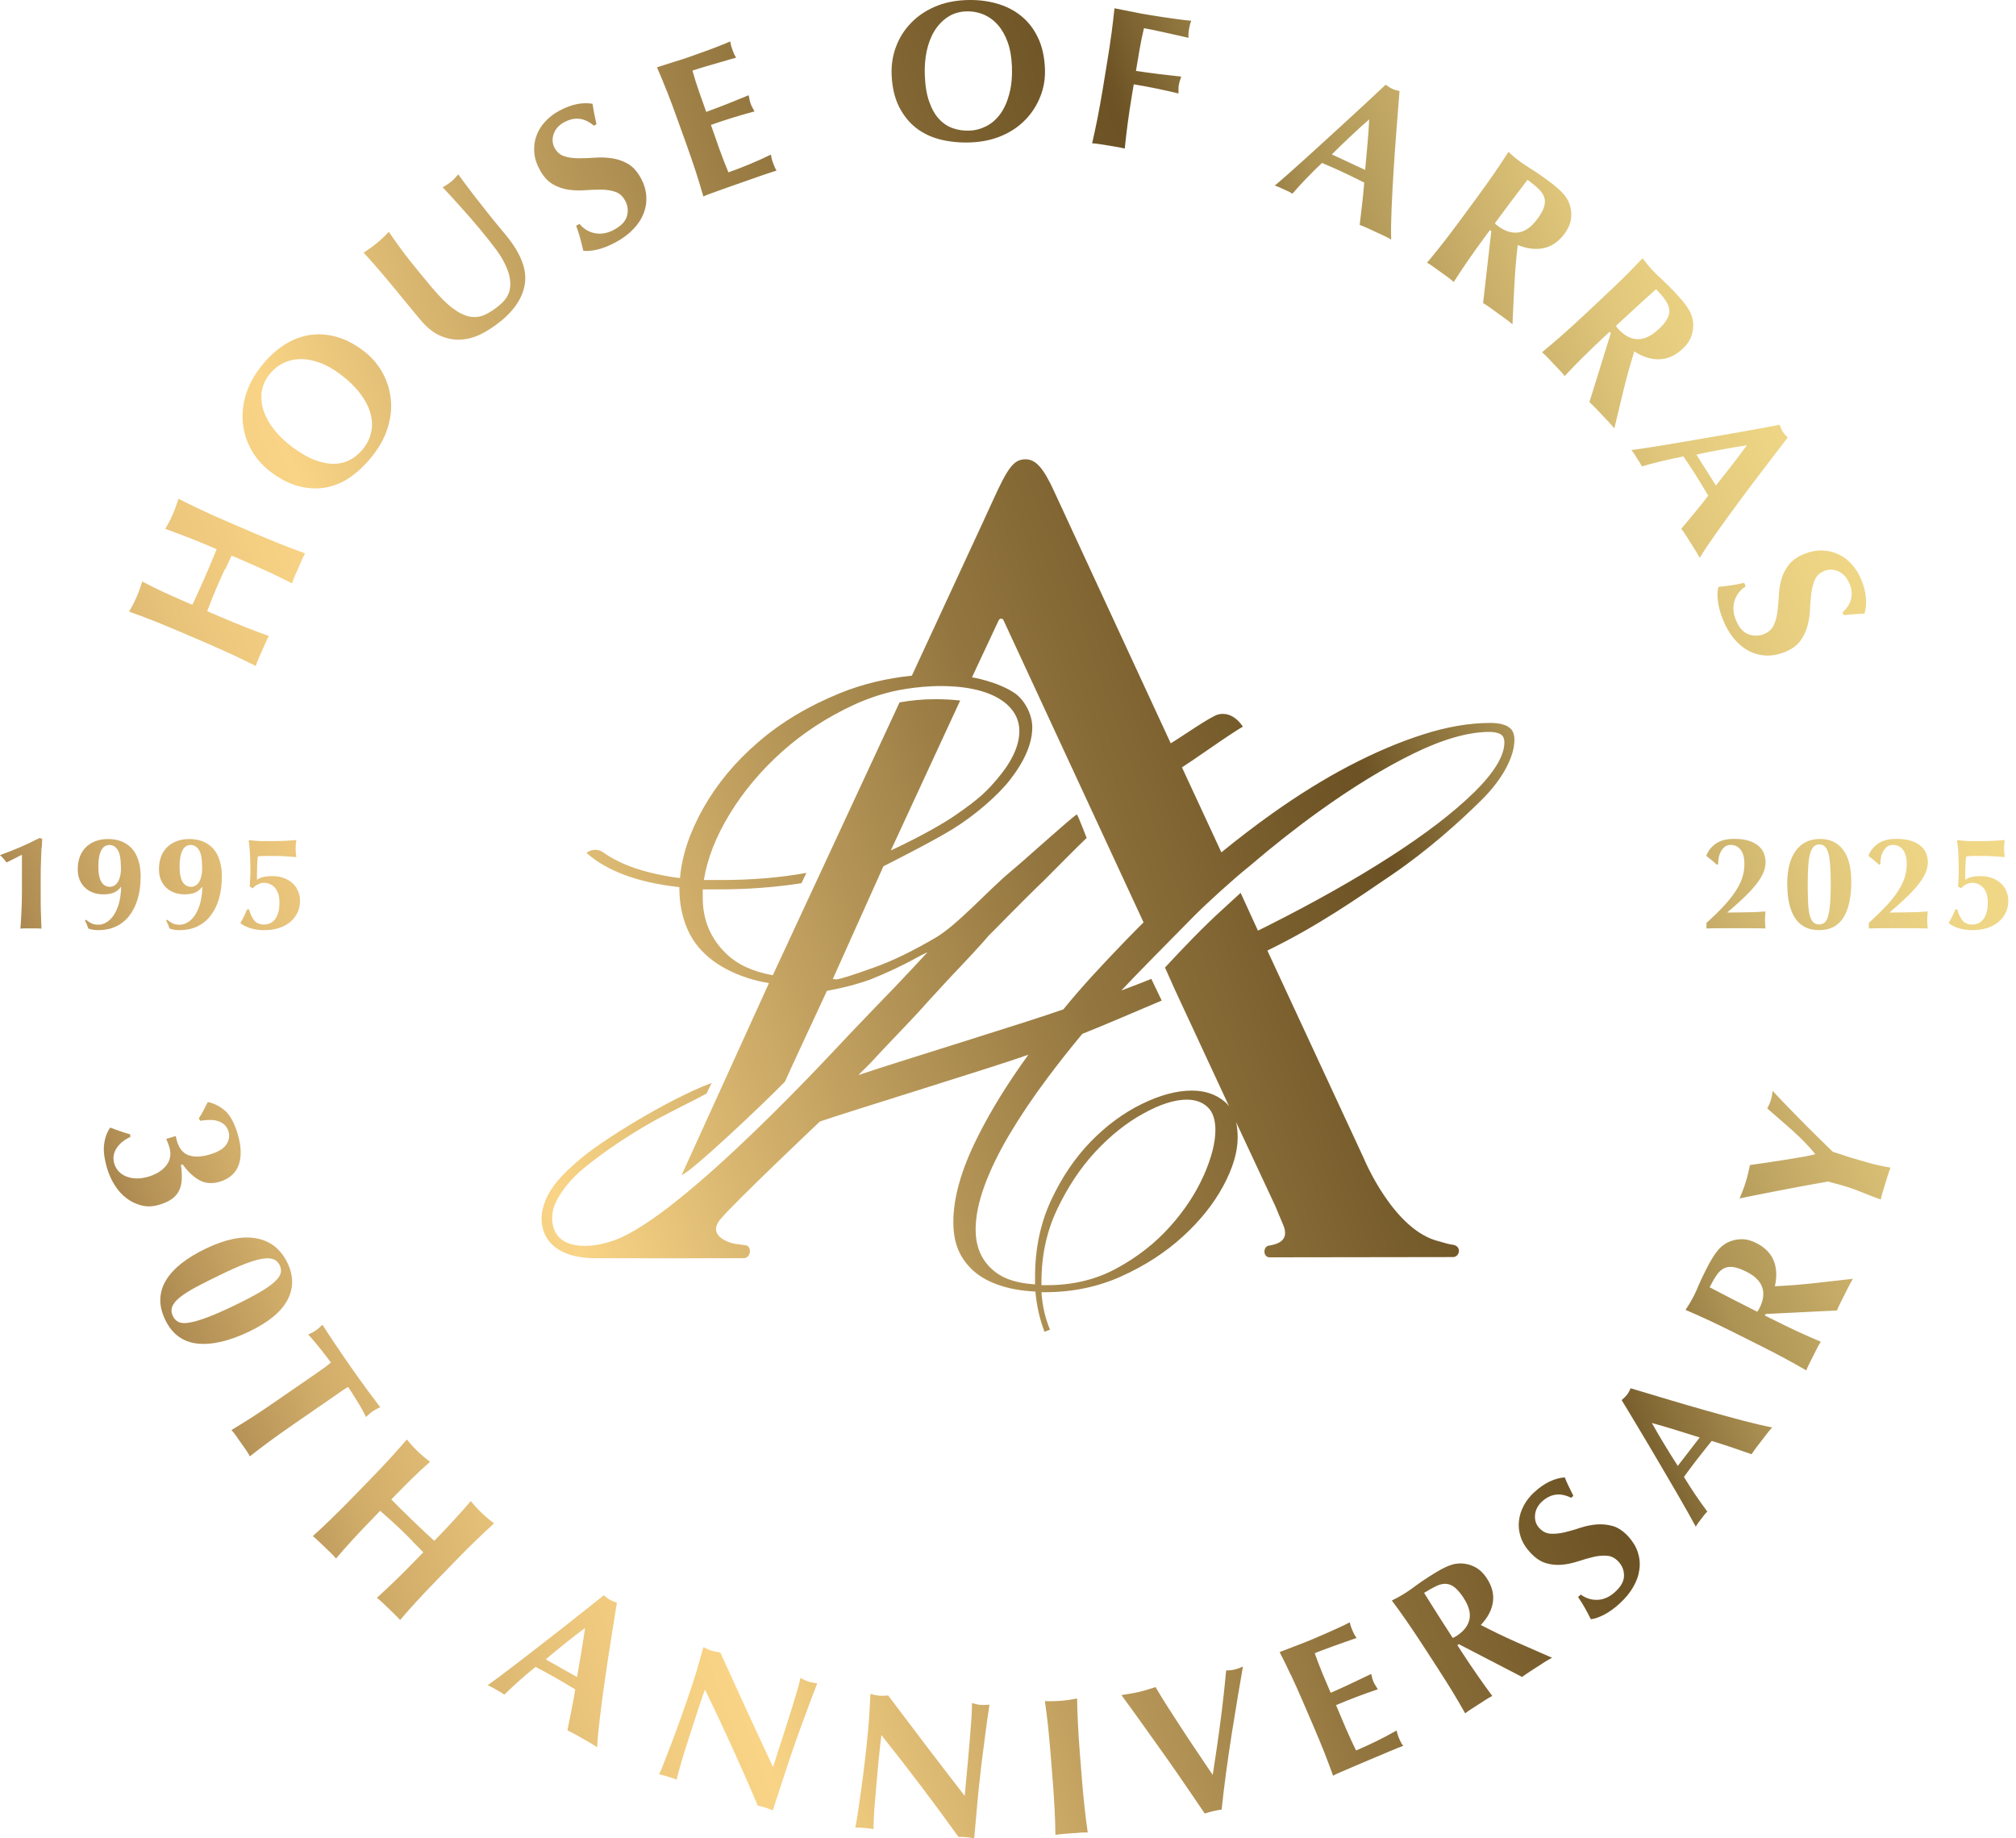 <svg xmlns="http://www.w3.org/2000/svg" fill="none" viewBox="0 0 204 186" height="186" width="204">
<path fill="url(#paint0_linear_2238_45)" d="M152.579 73.501C152.126 73.264 151.545 73.145 150.836 73.145C148.692 73.145 146.411 73.535 143.993 74.315C141.567 75.087 139.072 76.156 136.509 77.496C133.947 78.836 131.358 80.448 128.744 82.305C127.001 83.543 125.284 84.858 123.592 86.24L119.603 77.64C120.389 77.157 123.575 74.918 124.327 74.434C124.908 74.061 125.48 73.671 125.762 73.527C125.762 73.527 124.84 71.924 123.293 72.28C122.542 72.45 119.517 74.587 118.467 75.206C112.196 61.653 107.027 50.499 106.694 49.77C105.601 47.37 104.823 46.471 103.772 46.471C102.559 46.471 101.953 47.387 100.492 50.593C100.492 50.593 99.518 52.713 99.407 52.959C96.835 58.506 92.273 68.361 92.273 68.361C89.677 68.633 87.25 69.218 84.995 70.134C81.808 71.432 79.049 73.077 76.725 75.087C74.393 77.089 72.548 79.32 71.164 81.771C69.78 84.23 69.002 86.58 68.806 88.844C65.483 88.412 62.92 87.564 61.108 86.291C60.314 85.706 59.605 86.105 59.4 86.249C59.366 86.274 59.383 86.325 59.4 86.342C60.391 87.216 61.647 87.937 63.184 88.522C64.756 89.107 66.602 89.523 68.746 89.76V89.904C68.746 91.27 68.977 92.559 69.455 93.755C69.925 94.959 70.685 95.994 71.736 96.876C72.778 97.75 74.094 98.445 75.683 98.963C76.341 99.175 77.05 99.344 77.81 99.472L68.977 118.886C69.899 118.631 77.229 111.702 79.425 109.446C79.425 109.386 83.679 100.252 83.679 100.252C85.883 99.853 87.43 99.344 88.105 99.09C89.762 98.428 91.342 97.682 92.837 96.859C93.196 96.664 93.512 96.495 93.794 96.367C93.846 96.35 93.863 96.35 93.794 96.41C92.709 97.589 91.718 98.64 90.616 99.802C89.241 101.219 87.686 102.83 85.952 104.654C84.892 105.756 69.062 123.084 62.108 125.51C60.228 126.163 58.879 126.146 57.931 125.917C55.504 125.332 55.743 122.881 56.102 121.982C56.564 120.803 57.657 119.327 59.195 118.097C61.356 116.367 63.167 115.179 65.312 113.907C67.345 112.703 69.814 111.566 71.497 110.642L72.009 109.573C69.728 110.413 66.79 111.999 64.457 113.373C63.09 114.179 60.28 115.943 58.785 117.206C57.136 118.606 55.462 120.141 54.932 122.253C54.436 124.221 55.197 127.121 59.87 127.299C60.348 127.316 75.076 127.316 75.307 127.299C75.999 127.249 76.076 126.112 75.495 126.002C75.264 125.959 74.624 125.891 74.316 125.841C73.846 125.756 71.497 125.06 72.889 123.372C74.282 121.685 82.962 113.475 82.962 113.475C85.994 112.431 100.996 107.826 104.063 106.715C101.978 109.59 100.244 112.38 98.894 115.103C97.271 118.343 96.468 121.193 96.468 123.635C96.468 125.671 97.032 127.147 98.322 128.411C99.612 129.674 101.816 130.548 104.772 130.675C104.9 132.1 105.199 133.457 105.695 134.746L106.25 134.534C105.754 133.355 105.473 132.083 105.387 130.743H105.754C108.54 130.743 111.128 130.2 113.503 129.123C115.878 128.046 117.945 126.706 119.68 125.12C121.422 123.534 122.789 121.829 123.772 120.014C124.754 118.199 125.241 116.553 125.241 115.095C125.241 114.518 125.19 114 125.079 113.534L129.043 122.015L129.88 124.017C130.256 124.967 129.906 125.476 129.427 125.722C129.017 125.942 128.59 125.993 128.368 126.036C127.787 126.154 127.796 127.215 128.479 127.215C128.539 127.215 147.06 127.189 147.06 127.189C147.735 127.155 147.94 126.036 146.958 125.934C146.701 125.908 146.129 125.756 145.642 125.603C141.003 124.526 137.996 117.181 137.996 117.181L128.248 96.181C128.317 96.147 128.394 96.104 128.462 96.07C133.408 93.645 137.253 90.956 140.952 88.437C144.455 86.045 147.692 83.153 149.922 80.939C152.16 78.726 153.245 76.461 153.245 74.858C153.245 74.197 153.023 73.747 152.57 73.518M78.195 98.674C76.247 98.318 74.726 97.64 73.641 96.639C71.95 95.078 71.112 93.153 71.112 90.837V89.989H72.607C75.623 89.989 78.451 89.777 81.099 89.362L81.603 88.318C78.921 88.802 76.059 89.039 73.009 89.039H71.224C71.557 86.919 72.419 84.705 73.82 82.39C75.222 80.083 76.99 77.971 79.134 76.054C81.27 74.146 83.688 72.568 86.404 71.313C87.677 70.728 88.984 70.278 90.309 69.964C90.309 69.964 92.675 69.388 95.383 69.413C98.459 69.447 100.594 70.134 101.867 71.245C101.944 71.313 102.038 71.406 102.038 71.406C102.773 72.127 103.149 72.975 103.149 73.968C103.149 75.427 102.414 77.029 100.936 78.777C99.911 79.99 99.159 80.778 96.648 82.5C94.136 84.222 90.146 86.045 90.146 86.045L97.16 70.88C96.383 70.787 95.537 70.745 94.606 70.745C93.393 70.745 92.205 70.855 91.026 71.067L78.195 98.683V98.674ZM86.883 108.742L88.028 107.614C90.206 105.256 91.018 104.467 92.82 102.533C93.581 101.685 94.341 100.854 95.101 100.031C95.862 99.2 96.571 98.437 97.246 97.733C97.912 97.029 98.493 96.401 98.988 95.859C99.484 95.316 99.834 94.925 100.022 94.688C100.449 94.272 101.15 93.56 102.124 92.568C104.345 90.32 105.652 89.065 105.49 89.234C106.276 88.463 109.061 85.613 109.958 84.782C109.958 84.782 109.035 82.373 108.967 82.407C108.386 82.729 103.482 87.199 102.149 88.284C99.962 90.125 96.819 93.628 94.674 94.875C92.538 96.121 90.505 97.148 88.549 97.852C83.414 99.701 84.85 98.886 84.26 99.081L89.394 87.648C89.394 87.648 94.255 85.214 96.451 83.857C98.647 82.492 100.996 80.473 102.243 78.853C103.713 76.945 104.456 75.189 104.456 73.586C104.456 72.212 103.61 70.745 102.636 70.1C100.842 68.921 98.356 68.531 98.356 68.531L101.056 62.764C101.056 62.764 101.133 62.594 101.304 62.594C101.474 62.594 101.534 62.73 101.534 62.73L115.716 93.323C115.075 93.967 114.434 94.612 113.802 95.265C111.478 97.691 109.599 99.675 107.6 102.126C104.464 103.263 89.899 107.724 86.909 108.759M121.79 118.962C120.987 120.76 119.851 122.482 118.373 124.127C116.895 125.773 115.109 127.181 113.016 128.317C110.923 129.462 108.582 130.03 106.002 130.03H105.387V129.666C105.387 127.02 105.917 124.568 106.985 122.329C108.053 120.09 109.343 118.148 110.855 116.519C112.375 114.891 113.99 113.602 115.69 112.669C117.39 111.727 118.86 111.261 120.09 111.261C120.953 111.261 121.653 111.507 122.183 111.999C122.712 112.482 122.986 113.263 122.986 114.323C122.986 115.629 122.584 117.181 121.79 118.971M149.119 80.21C147.052 82.237 144.232 84.391 140.678 86.681C137.116 88.972 132.998 91.295 128.317 93.653C127.984 93.823 127.633 93.993 127.292 94.162L125.54 90.337C124.908 90.914 124.276 91.499 123.635 92.084C121.721 93.823 119.774 95.859 117.886 97.894L118.902 100.167L124.37 111.931C124.242 111.77 124.105 111.609 123.943 111.481C123.063 110.727 121.944 110.345 120.594 110.345C119.073 110.345 117.399 110.794 115.553 111.693C113.708 112.592 111.991 113.856 110.393 115.485C108.796 117.122 107.455 119.098 106.37 121.422C105.285 123.746 104.738 126.333 104.738 129.191V129.954C102.482 129.793 101.184 129.225 100.201 128.249C99.219 127.274 98.724 125.985 98.724 124.399C98.724 123.093 99.023 121.625 99.612 119.997C100.21 118.368 101.047 116.638 102.132 114.806C103.217 112.974 104.499 111.066 105.977 109.09C107.087 107.605 108.266 106.104 109.522 104.603L109.667 104.544C111.299 103.916 115.963 101.897 117.552 101.236L116.502 99.039C115.417 99.489 114.588 99.785 113.469 100.218C114.374 99.226 118.603 94.925 120.85 92.661C122.132 91.372 124.899 88.853 126.412 87.657C128.787 85.621 131.144 83.764 133.494 82.076C136.868 79.65 140.046 77.708 143.036 76.241C146.026 74.782 148.598 74.052 150.734 74.052C151.161 74.052 151.511 74.129 151.802 74.264C152.083 74.409 152.229 74.689 152.229 75.113C152.229 76.478 151.195 78.174 149.128 80.21M22.759 57.59C22.537 58.056 22.323 58.514 22.118 58.989C21.913 59.456 21.716 59.931 21.52 60.406C21.332 60.881 21.144 61.356 20.965 61.839L22.032 62.297C23.066 62.738 23.989 63.12 24.8 63.442C25.612 63.764 26.415 64.061 27.21 64.35C27.09 64.545 26.979 64.774 26.877 65.02C26.765 65.266 26.646 65.546 26.509 65.851C26.372 66.156 26.253 66.436 26.142 66.682C26.039 66.928 25.945 67.165 25.886 67.386C25.134 67.004 24.365 66.631 23.57 66.258C22.776 65.893 21.87 65.486 20.837 65.037L18.299 63.951C17.265 63.51 16.343 63.128 15.531 62.806C14.72 62.484 13.891 62.178 13.062 61.882C13.182 61.678 13.302 61.466 13.43 61.22C13.558 60.983 13.686 60.711 13.823 60.397C13.959 60.083 14.07 59.803 14.156 59.549C14.241 59.295 14.327 59.057 14.395 58.837C15.172 59.244 15.958 59.634 16.736 59.99C17.522 60.346 18.427 60.754 19.461 61.194C19.615 60.881 19.794 60.499 19.999 60.05C20.196 59.6 20.444 59.04 20.742 58.379C21.033 57.709 21.264 57.166 21.443 56.742C21.622 56.318 21.776 55.919 21.922 55.563C20.888 55.122 19.974 54.74 19.171 54.426C18.368 54.112 17.556 53.807 16.727 53.51C16.838 53.315 16.966 53.095 17.095 52.849C17.223 52.611 17.351 52.34 17.488 52.026C17.624 51.712 17.735 51.432 17.821 51.178C17.906 50.923 17.992 50.686 18.06 50.465C18.846 50.864 19.632 51.246 20.426 51.619C21.221 51.992 22.127 52.399 23.16 52.84L25.698 53.934C26.731 54.375 27.654 54.757 28.465 55.079C29.277 55.402 30.08 55.699 30.875 55.987C30.764 56.19 30.644 56.411 30.541 56.657C30.439 56.903 30.311 57.183 30.183 57.488C30.046 57.793 29.926 58.073 29.815 58.319C29.704 58.565 29.619 58.803 29.559 59.023C28.807 58.642 28.038 58.268 27.244 57.895C26.449 57.531 25.544 57.123 24.51 56.674L23.442 56.216C23.229 56.682 23.006 57.14 22.784 57.607M27.449 47.785C26.646 47.191 26.005 46.479 25.518 45.665C25.031 44.842 24.732 43.968 24.604 43.036C24.476 42.103 24.544 41.136 24.818 40.143C25.091 39.151 25.578 38.184 26.278 37.251C26.928 36.395 27.654 35.674 28.448 35.105C29.251 34.537 30.097 34.155 30.986 33.96C31.874 33.765 32.814 33.782 33.779 34.011C34.753 34.232 35.727 34.707 36.701 35.436C37.521 36.038 38.162 36.759 38.64 37.59C39.119 38.422 39.409 39.304 39.529 40.237C39.648 41.17 39.563 42.128 39.289 43.095C39.016 44.07 38.538 45.003 37.854 45.911C37.214 46.759 36.505 47.48 35.727 48.074C34.95 48.667 34.121 49.066 33.233 49.27C32.344 49.473 31.404 49.465 30.43 49.244C29.456 49.023 28.457 48.54 27.432 47.777M34.377 37.819C33.668 37.302 32.976 36.912 32.284 36.674C31.601 36.428 30.943 36.318 30.319 36.335C29.696 36.352 29.115 36.505 28.576 36.785C28.038 37.065 27.577 37.463 27.184 37.981C26.774 38.532 26.535 39.126 26.466 39.762C26.407 40.398 26.483 41.034 26.714 41.67C26.945 42.315 27.304 42.934 27.808 43.553C28.303 44.164 28.901 44.723 29.593 45.241C30.465 45.885 31.259 46.335 32.002 46.598C32.737 46.852 33.403 46.962 34.001 46.92C34.599 46.878 35.138 46.708 35.608 46.42C36.077 46.131 36.487 45.758 36.829 45.309C37.197 44.817 37.444 44.282 37.564 43.689C37.692 43.095 37.666 42.476 37.487 41.831C37.316 41.187 36.974 40.525 36.47 39.846C35.966 39.168 35.274 38.489 34.386 37.836M50.694 32.476C50.028 33.027 49.345 33.468 48.653 33.816C47.961 34.155 47.26 34.334 46.56 34.367C45.859 34.393 45.167 34.249 44.492 33.943C43.817 33.638 43.168 33.112 42.553 32.374C42.211 31.967 41.904 31.594 41.63 31.263C41.365 30.932 41.109 30.627 40.879 30.347C40.639 30.067 40.417 29.796 40.212 29.533C39.999 29.27 39.776 28.999 39.537 28.719C38.837 27.879 38.264 27.209 37.82 26.7C37.376 26.191 37.034 25.818 36.795 25.572C37.026 25.419 37.248 25.267 37.478 25.097C37.709 24.936 37.931 24.766 38.136 24.597C38.35 24.427 38.555 24.241 38.76 24.046C38.965 23.85 39.161 23.655 39.349 23.46C40.093 24.546 40.81 25.538 41.511 26.42C42.22 27.302 42.937 28.184 43.689 29.075C44.484 30.016 45.184 30.72 45.808 31.187C46.431 31.653 47.004 31.933 47.542 32.035C48.072 32.128 48.567 32.069 49.046 31.857C49.516 31.636 50.011 31.323 50.524 30.898C51.147 30.381 51.506 29.821 51.6 29.219C51.694 28.617 51.609 27.981 51.361 27.311C51.113 26.641 50.72 25.962 50.208 25.258C49.686 24.554 49.123 23.85 48.516 23.121C47.918 22.409 47.311 21.705 46.688 21.018C46.073 20.322 45.449 19.643 44.8 18.956C44.962 18.855 45.124 18.762 45.27 18.66C45.415 18.566 45.552 18.465 45.663 18.371C45.799 18.261 45.919 18.142 46.03 18.024C46.141 17.905 46.261 17.778 46.372 17.642C46.543 17.888 46.782 18.21 47.081 18.609C47.38 19.016 47.73 19.465 48.132 19.991C48.533 20.509 48.977 21.077 49.473 21.696C49.968 22.315 50.498 22.96 51.062 23.63C52.574 25.428 53.266 27.039 53.138 28.473C53.01 29.898 52.198 31.238 50.686 32.493M57.102 12.358C56.555 12.655 56.196 13.053 56.025 13.562C55.855 14.071 55.889 14.529 56.119 14.962C56.358 15.394 56.692 15.683 57.11 15.81C57.529 15.946 58.007 16.014 58.529 16.014C59.058 16.014 59.605 15.996 60.186 15.954C60.767 15.912 61.339 15.929 61.911 16.014C62.484 16.098 63.022 16.276 63.526 16.565C64.03 16.853 64.466 17.328 64.842 18.007C65.166 18.6 65.354 19.203 65.397 19.813C65.44 20.424 65.354 21.017 65.124 21.594C64.902 22.171 64.551 22.705 64.073 23.197C63.594 23.698 63.005 24.139 62.287 24.52C61.638 24.868 61.032 25.114 60.451 25.25C59.87 25.386 59.4 25.428 59.024 25.369C58.913 24.894 58.81 24.461 58.699 24.071C58.597 23.681 58.46 23.274 58.298 22.841L58.639 22.654C58.828 22.892 59.058 23.087 59.314 23.248C59.571 23.409 59.853 23.52 60.152 23.587C60.451 23.655 60.775 23.664 61.117 23.604C61.459 23.553 61.809 23.426 62.159 23.231C62.877 22.841 63.304 22.383 63.449 21.84C63.594 21.306 63.526 20.78 63.253 20.288C63.005 19.839 62.672 19.542 62.253 19.406C61.835 19.262 61.365 19.194 60.852 19.186C60.34 19.186 59.793 19.203 59.212 19.245C58.631 19.296 58.067 19.27 57.512 19.194C56.957 19.109 56.427 18.923 55.931 18.634C55.436 18.346 54.992 17.862 54.624 17.192C54.291 16.582 54.095 15.979 54.06 15.386C54.018 14.792 54.095 14.232 54.291 13.715C54.479 13.198 54.778 12.723 55.171 12.299C55.564 11.874 56.025 11.51 56.564 11.221C57.204 10.874 57.811 10.645 58.375 10.534C58.938 10.424 59.468 10.416 59.964 10.501C60.006 10.831 60.058 11.145 60.117 11.442C60.186 11.739 60.263 12.112 60.357 12.57L60.092 12.714C59.152 11.908 58.153 11.79 57.093 12.366M67.482 9.237C67.165 8.422 66.832 7.617 66.482 6.811C67.063 6.624 67.635 6.438 68.208 6.26C68.78 6.09 69.353 5.903 69.925 5.7C70.873 5.369 71.71 5.055 72.437 4.784C73.163 4.504 73.65 4.309 73.897 4.19C73.915 4.411 73.991 4.691 74.103 5.013C74.179 5.216 74.239 5.369 74.29 5.479C74.342 5.59 74.41 5.708 74.487 5.836C74.111 5.937 73.692 6.056 73.248 6.192C72.795 6.328 72.36 6.446 71.933 6.574C71.505 6.692 71.129 6.811 70.788 6.913C70.455 7.015 70.215 7.091 70.07 7.142C70.267 7.863 70.489 8.558 70.728 9.245C70.967 9.932 71.215 10.628 71.463 11.323C72.291 11.018 73.035 10.738 73.692 10.475C74.359 10.212 75.042 9.932 75.76 9.635C75.802 9.864 75.837 10.043 75.862 10.161C75.888 10.28 75.922 10.407 75.973 10.526C76.008 10.628 76.059 10.729 76.11 10.831C76.17 10.933 76.247 11.077 76.349 11.272C74.854 11.671 73.376 12.129 71.941 12.638C72.086 13.045 72.231 13.452 72.368 13.859C72.505 14.266 72.65 14.673 72.795 15.081C73.094 15.903 73.393 16.692 73.71 17.438C74.436 17.184 75.162 16.904 75.871 16.607C76.588 16.31 77.298 15.988 78.007 15.64C78.032 15.793 78.058 15.92 78.084 16.039C78.109 16.158 78.16 16.319 78.237 16.522C78.314 16.726 78.374 16.879 78.425 16.989C78.477 17.099 78.536 17.192 78.588 17.252C78.237 17.362 77.81 17.506 77.306 17.676C76.802 17.846 76.102 18.091 75.222 18.405C74.444 18.677 73.812 18.906 73.325 19.075C72.855 19.245 72.471 19.381 72.189 19.482C71.907 19.584 71.685 19.66 71.54 19.72C71.394 19.779 71.275 19.83 71.172 19.881C70.942 19.075 70.694 18.261 70.429 17.43C70.156 16.607 69.84 15.666 69.464 14.614L68.532 12.027C68.156 10.975 67.806 10.043 67.49 9.237M90.223 7.532C90.189 6.54 90.334 5.598 90.676 4.708C91.009 3.817 91.505 3.028 92.162 2.35C92.812 1.663 93.615 1.111 94.563 0.696C95.511 0.28 96.571 0.051 97.75 0.009C98.835 -0.034 99.851 0.077 100.8 0.34C101.748 0.603 102.576 1.01 103.286 1.578C104.003 2.146 104.576 2.867 105.011 3.766C105.447 4.657 105.686 5.708 105.737 6.921C105.78 7.931 105.626 8.88 105.268 9.771C104.917 10.662 104.413 11.442 103.755 12.12C103.098 12.799 102.303 13.342 101.363 13.74C100.432 14.139 99.39 14.36 98.254 14.41C97.177 14.453 96.169 14.36 95.221 14.131C94.273 13.902 93.435 13.511 92.709 12.952C91.992 12.392 91.411 11.671 90.966 10.78C90.522 9.89 90.275 8.813 90.223 7.549M102.389 6.616C102.354 5.742 102.218 4.962 101.97 4.275C101.722 3.588 101.398 3.011 100.996 2.545C100.594 2.078 100.108 1.722 99.552 1.476C98.988 1.239 98.39 1.128 97.741 1.154C97.049 1.179 96.434 1.374 95.904 1.722C95.366 2.078 94.922 2.545 94.563 3.122C94.204 3.698 93.948 4.377 93.777 5.149C93.615 5.912 93.546 6.726 93.581 7.591C93.623 8.668 93.769 9.576 94.033 10.305C94.29 11.035 94.623 11.62 95.033 12.053C95.443 12.494 95.913 12.799 96.434 12.977C96.955 13.155 97.502 13.24 98.074 13.215C98.681 13.198 99.262 13.045 99.808 12.765C100.355 12.485 100.817 12.078 101.218 11.535C101.611 10.992 101.919 10.314 102.132 9.5C102.354 8.677 102.44 7.727 102.397 6.616M112.469 3.435C112.58 2.57 112.683 1.705 112.777 0.84C113.375 0.95 113.973 1.069 114.554 1.188C115.135 1.315 115.733 1.425 116.331 1.519C117.322 1.68 118.202 1.815 118.979 1.917C119.748 2.019 120.269 2.087 120.543 2.095C120.457 2.299 120.38 2.579 120.32 2.918C120.286 3.13 120.269 3.3 120.261 3.418C120.261 3.537 120.261 3.673 120.261 3.826C119.876 3.732 119.458 3.639 118.996 3.537C118.543 3.435 118.099 3.334 117.664 3.24C117.236 3.147 116.843 3.062 116.502 2.994C116.16 2.926 115.912 2.876 115.758 2.85C115.588 3.571 115.434 4.292 115.314 5.004C115.186 5.725 115.066 6.446 114.947 7.176C115.818 7.303 116.604 7.413 117.313 7.498C118.022 7.583 118.757 7.668 119.526 7.752C119.449 7.973 119.398 8.143 119.364 8.253C119.329 8.372 119.304 8.499 119.278 8.626C119.261 8.728 119.253 8.838 119.253 8.957C119.253 9.076 119.253 9.237 119.253 9.457C117.749 9.093 116.237 8.779 114.725 8.533L114.554 9.551C114.374 10.653 114.221 11.637 114.11 12.494C113.999 13.35 113.896 14.198 113.811 15.038C113.588 14.97 113.341 14.919 113.076 14.877C112.811 14.835 112.504 14.784 112.17 14.724C111.837 14.673 111.53 14.623 111.265 14.58C111 14.538 110.744 14.512 110.513 14.495C110.701 13.681 110.88 12.85 111.051 11.993C111.222 11.137 111.393 10.161 111.581 9.059L112.025 6.345C112.204 5.242 112.358 4.267 112.469 3.401M140.781 24.241C140.499 24.079 140.226 23.935 139.961 23.817C139.696 23.689 139.44 23.57 139.175 23.452C138.919 23.333 138.654 23.206 138.389 23.087C138.124 22.96 137.859 22.858 137.586 22.756C137.671 22.069 137.757 21.365 137.834 20.644C137.919 19.923 137.987 19.203 138.047 18.473C137.663 18.278 137.27 18.083 136.885 17.896C136.492 17.71 136.108 17.523 135.715 17.337C135.39 17.192 135.074 17.048 134.75 16.904C134.425 16.76 134.1 16.624 133.776 16.488C133.237 16.989 132.716 17.506 132.212 18.032C131.708 18.558 131.23 19.075 130.777 19.601C130.64 19.508 130.504 19.431 130.367 19.364C130.222 19.296 130.077 19.228 129.931 19.169C129.786 19.101 129.632 19.033 129.487 18.965C129.333 18.897 129.171 18.829 128.992 18.778C129.291 18.532 129.692 18.185 130.205 17.735C130.717 17.286 131.281 16.777 131.913 16.209C132.546 15.632 133.212 15.021 133.938 14.368C134.656 13.715 135.382 13.053 136.108 12.383C136.834 11.713 137.552 11.052 138.261 10.399C138.961 9.746 139.619 9.135 140.217 8.567C140.328 8.643 140.431 8.728 140.542 8.796C140.644 8.864 140.755 8.923 140.875 8.982C140.995 9.042 141.123 9.084 141.242 9.118C141.362 9.152 141.49 9.186 141.618 9.211C141.524 10.433 141.422 11.739 141.311 13.13C141.2 14.521 141.106 15.895 141.02 17.243C140.935 18.592 140.866 19.881 140.815 21.102C140.764 22.324 140.747 23.375 140.772 24.249M138.551 12.078C137.885 12.663 137.244 13.24 136.629 13.825C136.005 14.41 135.39 15.004 134.767 15.623L138.141 17.192C138.218 16.319 138.295 15.471 138.372 14.631C138.449 13.8 138.509 12.943 138.551 12.078ZM150.751 23.299L150.255 23.969C149.589 24.877 149.017 25.682 148.521 26.395C148.026 27.116 147.556 27.828 147.103 28.532C146.932 28.371 146.736 28.218 146.522 28.057C146.3 27.896 146.052 27.718 145.779 27.523C145.505 27.328 145.258 27.15 145.035 26.988C144.813 26.827 144.608 26.692 144.403 26.581C144.941 25.937 145.48 25.275 146.018 24.588C146.556 23.901 147.154 23.104 147.82 22.205L149.452 19.983C150.119 19.084 150.691 18.27 151.186 17.557C151.682 16.836 152.16 16.115 152.639 15.369C152.81 15.53 152.998 15.691 153.203 15.869C153.408 16.039 153.655 16.234 153.929 16.429C154.228 16.641 154.57 16.87 154.971 17.116C155.373 17.362 155.851 17.684 156.406 18.091C156.825 18.388 157.167 18.66 157.449 18.897C157.73 19.135 157.961 19.347 158.141 19.55C158.32 19.754 158.465 19.94 158.576 20.127C158.679 20.314 158.773 20.5 158.841 20.704C158.995 21.179 159.038 21.662 158.969 22.154C158.901 22.646 158.687 23.138 158.328 23.63C157.748 24.427 157.056 24.911 156.244 25.097C155.441 25.275 154.552 25.182 153.579 24.792C153.425 26.098 153.314 27.43 153.245 28.778C153.168 30.135 153.109 31.484 153.049 32.815C152.81 32.612 152.57 32.417 152.331 32.247C152.092 32.069 151.844 31.891 151.588 31.713C151.34 31.535 151.092 31.348 150.845 31.17C150.597 30.992 150.341 30.822 150.076 30.661L150.905 23.392L150.759 23.282L150.751 23.299ZM155.552 22.18C155.902 21.705 156.133 21.289 156.244 20.933C156.355 20.576 156.364 20.254 156.261 19.957C156.167 19.66 155.971 19.381 155.68 19.101C155.39 18.821 155.014 18.524 154.57 18.193C153.45 19.652 152.348 21.119 151.263 22.595C151.323 22.654 151.374 22.705 151.434 22.756C151.494 22.807 151.545 22.85 151.605 22.892C152.331 23.418 153.023 23.621 153.69 23.511C154.356 23.401 154.98 22.951 155.552 22.171M162.873 33.57L162.267 34.139C161.447 34.902 160.729 35.597 160.114 36.208C159.49 36.819 158.901 37.438 158.328 38.048C158.192 37.862 158.029 37.675 157.841 37.48C157.654 37.285 157.449 37.065 157.209 36.819C156.979 36.573 156.774 36.352 156.586 36.157C156.398 35.962 156.218 35.792 156.039 35.64C156.688 35.105 157.337 34.554 157.995 33.977C158.653 33.401 159.388 32.73 160.208 31.967L162.216 30.084C163.036 29.321 163.753 28.625 164.377 28.015C164.992 27.404 165.607 26.776 166.214 26.132C166.35 26.319 166.504 26.514 166.675 26.726C166.846 26.938 167.051 27.167 167.282 27.413C167.529 27.675 167.828 27.964 168.179 28.278C168.52 28.591 168.93 28.999 169.409 29.499C169.759 29.872 170.058 30.203 170.289 30.483C170.519 30.763 170.707 31.017 170.844 31.246C170.989 31.475 171.092 31.687 171.16 31.891C171.228 32.094 171.28 32.298 171.314 32.51C171.374 33.01 171.331 33.494 171.169 33.96C171.015 34.435 170.707 34.876 170.263 35.292C169.537 35.971 168.768 36.318 167.939 36.352C167.111 36.386 166.256 36.123 165.376 35.555C164.983 36.81 164.625 38.099 164.3 39.414C163.975 40.737 163.659 42.043 163.352 43.349C163.155 43.103 162.959 42.874 162.754 42.662C162.549 42.442 162.344 42.221 162.13 42.001C161.917 41.772 161.703 41.551 161.498 41.331C161.284 41.11 161.071 40.898 160.832 40.686L163.002 33.697L162.873 33.562V33.57ZM167.803 33.35C168.238 32.943 168.537 32.578 168.717 32.247C168.888 31.916 168.956 31.602 168.913 31.297C168.871 30.992 168.734 30.678 168.503 30.347C168.273 30.016 167.956 29.652 167.581 29.253C166.214 30.483 164.855 31.721 163.514 32.977C163.557 33.044 163.608 33.104 163.651 33.163C163.702 33.222 163.745 33.273 163.787 33.324C164.403 33.977 165.043 34.308 165.718 34.317C166.393 34.334 167.085 34.003 167.794 33.341M172.006 56.462C171.852 56.173 171.698 55.91 171.545 55.664C171.391 55.419 171.237 55.181 171.083 54.935C170.929 54.698 170.776 54.452 170.622 54.206C170.468 53.96 170.306 53.722 170.126 53.502C170.571 52.967 171.023 52.425 171.493 51.865C171.955 51.305 172.416 50.737 172.86 50.152C172.638 49.778 172.416 49.405 172.194 49.041C171.972 48.676 171.741 48.303 171.51 47.938C171.322 47.641 171.134 47.344 170.938 47.056C170.75 46.767 170.545 46.471 170.349 46.182C169.614 46.318 168.896 46.471 168.187 46.649C167.478 46.818 166.795 46.996 166.128 47.191C166.06 47.039 165.992 46.895 165.906 46.767C165.821 46.632 165.735 46.505 165.65 46.369C165.564 46.233 165.479 46.097 165.394 45.962C165.308 45.826 165.206 45.682 165.077 45.538C165.462 45.487 165.992 45.419 166.658 45.309C167.333 45.207 168.085 45.088 168.93 44.944C169.768 44.8 170.673 44.647 171.63 44.486C172.595 44.325 173.561 44.155 174.543 43.986C175.526 43.816 176.491 43.638 177.439 43.468C178.388 43.298 179.267 43.137 180.079 42.976C180.13 43.103 180.173 43.222 180.224 43.341C180.276 43.451 180.335 43.57 180.404 43.68C180.472 43.79 180.549 43.901 180.634 43.986C180.72 44.079 180.805 44.172 180.899 44.274C180.147 45.241 179.353 46.284 178.507 47.395C177.653 48.506 176.824 49.609 176.021 50.694C175.21 51.78 174.458 52.832 173.74 53.833C173.031 54.833 172.442 55.707 171.989 56.453M176.773 45.054C175.893 45.19 175.039 45.334 174.201 45.487C173.364 45.639 172.518 45.809 171.656 45.996L173.638 49.125C174.176 48.438 174.714 47.76 175.227 47.098C175.739 46.437 176.26 45.75 176.773 45.046M187.127 59.023C186.896 58.447 186.538 58.048 186.051 57.819C185.564 57.59 185.094 57.573 184.641 57.751C184.171 57.938 183.847 58.226 183.667 58.625C183.488 59.023 183.36 59.481 183.291 60.007C183.223 60.525 183.18 61.076 183.155 61.653C183.137 62.229 183.044 62.789 182.898 63.34C182.745 63.892 182.497 64.4 182.155 64.867C181.813 65.334 181.275 65.707 180.557 65.995C179.925 66.241 179.302 66.351 178.687 66.326C178.071 66.292 177.482 66.139 176.935 65.842C176.388 65.554 175.893 65.138 175.457 64.612C175.022 64.087 174.646 63.451 174.347 62.696C174.073 62.026 173.902 61.39 173.834 60.804C173.766 60.219 173.783 59.744 173.885 59.38C174.372 59.329 174.817 59.278 175.218 59.218C175.62 59.159 176.047 59.074 176.5 58.972L176.645 59.329C176.388 59.49 176.166 59.685 175.978 59.922C175.79 60.16 175.645 60.423 175.543 60.711C175.44 60.999 175.397 61.313 175.406 61.653C175.415 61.992 175.5 62.356 175.654 62.73C175.953 63.476 176.371 63.959 176.893 64.163C177.414 64.367 177.935 64.367 178.473 64.163C178.951 63.976 179.285 63.68 179.473 63.281C179.66 62.882 179.797 62.441 179.857 61.932C179.925 61.423 179.968 60.889 179.994 60.312C180.019 59.736 180.105 59.184 180.25 58.642C180.404 58.107 180.651 57.607 181.002 57.149C181.352 56.691 181.882 56.326 182.599 56.038C183.257 55.783 183.881 55.664 184.479 55.699C185.077 55.732 185.624 55.868 186.119 56.123C186.615 56.377 187.059 56.716 187.435 57.157C187.811 57.598 188.118 58.09 188.349 58.658C188.622 59.329 188.776 59.956 188.819 60.525C188.861 61.101 188.81 61.619 188.665 62.093C188.332 62.093 188.007 62.111 187.708 62.136C187.4 62.161 187.016 62.195 186.555 62.238L186.444 61.958C187.366 61.127 187.606 60.151 187.153 59.049M17.855 115.213C17.855 115.29 17.881 115.366 17.906 115.459C18.137 116.214 18.53 116.698 19.102 116.893C19.666 117.088 20.375 117.062 21.23 116.808C22.067 116.562 22.631 116.223 22.904 115.798C23.186 115.366 23.254 114.933 23.126 114.492C23.041 114.204 22.895 113.975 22.707 113.797C22.52 113.627 22.297 113.5 22.041 113.424C21.793 113.347 21.511 113.305 21.204 113.313C20.896 113.322 20.58 113.347 20.256 113.398L20.119 113.152C20.281 112.915 20.435 112.652 20.589 112.355C20.734 112.067 20.888 111.778 21.033 111.498C21.716 111.651 22.314 111.965 22.81 112.414C23.305 112.872 23.715 113.627 24.032 114.67C24.254 115.417 24.365 116.061 24.356 116.621C24.356 117.172 24.262 117.647 24.083 118.046C23.904 118.445 23.656 118.767 23.331 119.013C23.006 119.259 22.648 119.446 22.238 119.564C21.469 119.793 20.794 119.742 20.196 119.42C19.598 119.098 19.025 118.563 18.479 117.809L18.308 117.86C18.385 118.385 18.41 118.869 18.393 119.293C18.376 119.717 18.291 120.099 18.137 120.429C17.983 120.769 17.735 121.057 17.411 121.295C17.078 121.54 16.633 121.744 16.078 121.905C15.48 122.083 14.908 122.109 14.352 121.973C13.797 121.837 13.284 121.6 12.823 121.252C12.353 120.904 11.96 120.463 11.627 119.946C11.294 119.429 11.046 118.869 10.858 118.275C10.551 117.249 10.44 116.401 10.542 115.731C10.636 115.061 10.841 114.518 11.157 114.085C11.499 114.221 11.841 114.34 12.174 114.458C12.507 114.577 12.84 114.679 13.173 114.772L13.191 115.035C12.909 115.162 12.652 115.315 12.413 115.502C12.174 115.688 11.986 115.9 11.824 116.129C11.661 116.367 11.559 116.613 11.508 116.884C11.456 117.156 11.482 117.444 11.567 117.741C11.661 118.046 11.815 118.309 12.02 118.53C12.234 118.75 12.49 118.92 12.797 119.038C13.105 119.157 13.447 119.225 13.814 119.234C14.181 119.234 14.575 119.183 14.985 119.064C15.822 118.818 16.445 118.419 16.847 117.893C17.248 117.359 17.342 116.748 17.137 116.07C17.095 115.917 17.043 115.773 16.984 115.637C16.932 115.502 16.872 115.366 16.821 115.23L17.795 114.942C17.812 115.044 17.829 115.137 17.838 115.205M20.862 126.316C22.81 125.383 24.493 125.035 25.92 125.289C27.346 125.544 28.397 126.366 29.081 127.766C29.713 129.064 29.721 130.31 29.106 131.498C28.491 132.694 27.218 133.754 25.279 134.695C23.22 135.688 21.46 136.095 19.982 135.942C18.513 135.781 17.419 134.984 16.727 133.55C16.369 132.812 16.198 132.108 16.223 131.447C16.24 130.777 16.437 130.132 16.804 129.53C17.172 128.919 17.701 128.351 18.385 127.808C19.077 127.274 19.897 126.774 20.854 126.316M23.673 132.108C24.775 131.583 25.655 131.116 26.321 130.726C26.988 130.336 27.483 129.98 27.816 129.666C28.149 129.352 28.346 129.064 28.406 128.801C28.465 128.538 28.431 128.275 28.303 128.012C28.175 127.749 27.987 127.562 27.739 127.435C27.492 127.316 27.133 127.282 26.671 127.342C26.21 127.401 25.638 127.562 24.946 127.817C24.254 128.08 23.391 128.453 22.366 128.953C21.383 129.428 20.546 129.844 19.854 130.217C19.154 130.59 18.607 130.938 18.205 131.26C17.804 131.591 17.539 131.905 17.428 132.21C17.308 132.516 17.334 132.829 17.496 133.169C17.624 133.423 17.804 133.618 18.043 133.745C18.282 133.873 18.632 133.907 19.094 133.83C19.555 133.762 20.153 133.593 20.896 133.321C21.631 133.05 22.562 132.643 23.69 132.1M32.934 138.291C33.19 138.105 33.369 137.961 33.48 137.859C33.369 137.698 33.224 137.494 33.044 137.265C32.865 137.036 32.677 136.79 32.464 136.527C32.259 136.264 32.045 136.01 31.823 135.739C31.601 135.476 31.387 135.238 31.182 135.026C31.319 134.967 31.456 134.899 31.584 134.839C31.712 134.772 31.84 134.695 31.96 134.611C32.079 134.526 32.199 134.441 32.301 134.339C32.412 134.237 32.515 134.144 32.626 134.034C32.874 134.407 33.096 134.746 33.292 135.06C33.489 135.365 33.694 135.671 33.907 135.984C34.121 136.298 34.343 136.638 34.599 137.002C34.847 137.367 35.155 137.808 35.505 138.317C35.864 138.826 36.171 139.258 36.428 139.615C36.684 139.971 36.923 140.302 37.145 140.607C37.367 140.904 37.581 141.192 37.794 141.472C37.999 141.752 38.23 142.057 38.478 142.38C38.341 142.439 38.213 142.507 38.085 142.575C37.948 142.643 37.829 142.719 37.709 142.795C37.589 142.88 37.478 142.965 37.367 143.067C37.256 143.16 37.154 143.262 37.043 143.372C36.923 143.134 36.786 142.871 36.624 142.575C36.462 142.286 36.291 142.006 36.12 141.726C35.949 141.447 35.787 141.184 35.633 140.946C35.479 140.7 35.343 140.497 35.232 140.336C35.163 140.361 35.086 140.403 34.984 140.471C34.881 140.531 34.762 140.615 34.633 140.7L33.771 141.302L29.679 144.127C28.773 144.754 27.979 145.314 27.287 145.823C26.595 146.332 25.928 146.841 25.287 147.35C25.176 147.146 25.048 146.943 24.903 146.722C24.749 146.502 24.578 146.264 24.39 145.993C24.203 145.721 24.032 145.475 23.878 145.263C23.724 145.043 23.579 144.856 23.425 144.687C24.134 144.262 24.843 143.821 25.569 143.355C26.287 142.888 27.099 142.346 28.004 141.718L32.096 138.894C32.412 138.673 32.703 138.47 32.959 138.283M41.767 155.958C41.417 155.594 41.058 155.238 40.699 154.89C40.332 154.542 39.964 154.194 39.597 153.864C39.221 153.524 38.845 153.193 38.469 152.863L37.683 153.677C36.914 154.466 36.248 155.17 35.667 155.806C35.086 156.433 34.54 157.061 34.001 157.689C33.856 157.511 33.694 157.332 33.497 157.146C33.309 156.968 33.087 156.756 32.857 156.527C32.617 156.298 32.404 156.094 32.207 155.908C32.019 155.721 31.831 155.56 31.652 155.424C32.267 154.873 32.874 154.305 33.489 153.702C34.104 153.109 34.796 152.422 35.565 151.633L37.444 149.699C38.213 148.91 38.879 148.206 39.46 147.57C40.041 146.934 40.605 146.298 41.169 145.645C41.314 145.815 41.477 146.001 41.647 146.205C41.827 146.408 42.032 146.62 42.271 146.849C42.51 147.078 42.732 147.273 42.937 147.443C43.142 147.613 43.339 147.765 43.518 147.901C42.869 148.469 42.245 149.055 41.647 149.64C41.049 150.225 40.366 150.92 39.597 151.709C39.836 151.955 40.127 152.252 40.468 152.591C40.819 152.931 41.246 153.346 41.758 153.847C42.271 154.339 42.698 154.746 43.023 155.051C43.347 155.356 43.664 155.636 43.946 155.899C44.714 155.11 45.381 154.406 45.945 153.787C46.517 153.168 47.081 152.532 47.636 151.879C47.781 152.057 47.944 152.235 48.123 152.439C48.302 152.634 48.508 152.854 48.747 153.083C48.986 153.312 49.208 153.507 49.413 153.677C49.618 153.847 49.815 153.999 49.994 154.135C49.353 154.712 48.73 155.305 48.114 155.899C47.499 156.493 46.807 157.18 46.047 157.969L44.168 159.902C43.399 160.691 42.732 161.395 42.151 162.031C41.571 162.659 41.015 163.286 40.486 163.914C40.34 163.744 40.169 163.558 39.981 163.38C39.794 163.193 39.58 162.99 39.341 162.761C39.102 162.532 38.888 162.328 38.691 162.141C38.504 161.963 38.316 161.802 38.136 161.667C38.743 161.115 39.358 160.538 39.973 159.945C40.588 159.351 41.28 158.664 42.04 157.875L42.835 157.061C42.476 156.705 42.126 156.34 41.776 155.984M60.408 176.772C60.143 176.594 59.887 176.433 59.639 176.289C59.391 176.144 59.144 176.009 58.904 175.873C58.665 175.737 58.417 175.602 58.17 175.457C57.922 175.322 57.674 175.195 57.418 175.076C57.555 174.414 57.691 173.727 57.828 173.032C57.965 172.336 58.093 171.632 58.212 170.928C57.854 170.708 57.486 170.487 57.119 170.275C56.752 170.055 56.384 169.851 56.017 169.639C55.718 169.47 55.41 169.3 55.111 169.139C54.804 168.978 54.505 168.808 54.197 168.655C53.633 169.105 53.087 169.571 52.548 170.046C52.019 170.521 51.506 170.996 51.028 171.463C50.9 171.361 50.771 171.276 50.643 171.2C50.507 171.123 50.37 171.047 50.233 170.971C50.096 170.894 49.96 170.818 49.815 170.733C49.678 170.657 49.516 170.581 49.345 170.513C49.652 170.292 50.071 169.987 50.609 169.588C51.139 169.19 51.737 168.74 52.395 168.231C53.052 167.722 53.761 167.18 54.513 166.594C55.265 166.009 56.025 165.424 56.794 164.822C57.555 164.219 58.306 163.626 59.05 163.041C59.793 162.455 60.476 161.912 61.1 161.404C61.203 161.488 61.296 161.573 61.399 161.65C61.493 161.726 61.595 161.794 61.715 161.862C61.835 161.921 61.946 161.98 62.057 162.023C62.168 162.065 62.296 162.108 62.424 162.15C62.236 163.329 62.031 164.601 61.818 165.95C61.604 167.298 61.399 168.63 61.211 169.944C61.023 171.259 60.861 172.506 60.715 173.702C60.57 174.898 60.468 175.915 60.425 176.772M59.195 164.72C58.503 165.237 57.828 165.763 57.179 166.28C56.529 166.798 55.88 167.341 55.222 167.892L58.392 169.682C58.537 168.833 58.682 168.011 58.819 167.196C58.956 166.382 59.084 165.56 59.203 164.711M70.062 170.428C70.344 169.563 70.566 168.833 70.728 168.231C70.899 167.638 71.044 167.103 71.181 166.654C71.514 166.823 71.787 166.951 72.009 167.018C72.223 167.086 72.522 167.146 72.889 167.196C73.778 169.156 74.658 171.081 75.529 172.981C76.401 174.881 77.298 176.815 78.22 178.791L78.75 177.145L79.339 175.322C79.536 174.703 79.732 174.1 79.92 173.498C80.108 172.896 80.279 172.345 80.433 171.844C80.587 171.335 80.715 170.903 80.817 170.53C80.911 170.157 80.971 169.902 80.988 169.775C81.321 169.953 81.595 170.072 81.808 170.14C82.022 170.207 82.321 170.267 82.697 170.318C82.261 171.446 81.877 172.455 81.543 173.371C81.202 174.279 80.894 175.144 80.604 175.949C80.313 176.755 80.04 177.561 79.775 178.358C79.51 179.155 79.228 180.004 78.938 180.911L78.203 183.176C77.955 183.065 77.699 182.972 77.434 182.887C77.152 182.802 76.905 182.735 76.683 182.692C75.051 178.85 73.274 174.932 71.335 170.945C71.206 171.31 71.078 171.675 70.95 172.031C70.831 172.396 70.702 172.76 70.583 173.142L69.874 175.33C69.634 176.085 69.429 176.721 69.259 177.256C69.096 177.781 68.96 178.239 68.857 178.604C68.754 178.969 68.669 179.274 68.609 179.512C68.549 179.749 68.498 179.936 68.464 180.08C68.319 180.004 68.174 179.944 68.02 179.893C67.866 179.842 67.721 179.8 67.584 179.758C67.294 179.664 67.003 179.588 66.696 179.52C66.755 179.427 66.901 179.079 67.14 178.477C67.379 177.875 67.661 177.137 67.994 176.263C68.327 175.39 68.669 174.448 69.036 173.413C69.404 172.387 69.746 171.395 70.053 170.445M87.823 175.313C87.908 174.406 87.959 173.642 87.993 173.023C88.019 172.404 88.053 171.861 88.079 171.386C88.446 171.48 88.737 171.548 88.967 171.564C89.189 171.59 89.489 171.581 89.873 171.547C91.171 173.269 92.453 174.957 93.717 176.628C94.982 178.29 96.289 179.987 97.621 181.708L97.775 179.995L97.955 178.087C98.014 177.442 98.066 176.806 98.117 176.187C98.168 175.559 98.211 174.991 98.254 174.457C98.296 173.931 98.322 173.473 98.339 173.091C98.356 172.709 98.356 172.455 98.339 172.319C98.698 172.413 98.997 172.48 99.219 172.497C99.441 172.514 99.749 172.514 100.125 172.48C99.945 173.668 99.791 174.745 99.672 175.712C99.544 176.67 99.424 177.578 99.322 178.434C99.219 179.291 99.125 180.131 99.04 180.962C98.954 181.793 98.877 182.692 98.792 183.634L98.578 186C98.314 185.949 98.049 185.907 97.767 185.881C97.476 185.856 97.211 185.847 96.989 185.856C94.555 182.455 91.949 179.02 89.189 175.551C89.138 175.932 89.096 176.314 89.053 176.696C89.01 177.077 88.976 177.459 88.933 177.858L88.72 180.139C88.651 180.928 88.591 181.598 88.549 182.149C88.498 182.701 88.472 183.167 88.446 183.549C88.421 183.931 88.412 184.244 88.403 184.49C88.403 184.736 88.386 184.923 88.386 185.076C88.233 185.033 88.07 185.008 87.917 184.991C87.754 184.982 87.6 184.965 87.455 184.948C87.148 184.923 86.849 184.906 86.541 184.906C86.575 184.804 86.644 184.431 86.746 183.795C86.849 183.15 86.96 182.378 87.088 181.454C87.225 180.529 87.353 179.537 87.481 178.451C87.609 177.374 87.729 176.331 87.814 175.33M106.053 174.66C105.96 173.812 105.857 172.964 105.729 172.116C105.96 172.124 106.207 172.133 106.472 172.124C106.737 172.124 107.036 172.107 107.369 172.082C107.702 172.056 107.993 172.022 108.258 171.98C108.522 171.938 108.762 171.895 108.992 171.853C109.001 172.709 109.035 173.566 109.078 174.414C109.12 175.271 109.18 176.238 109.266 177.332L109.479 180.012C109.565 181.106 109.659 182.073 109.753 182.921C109.847 183.769 109.949 184.601 110.069 185.406C109.838 185.398 109.59 185.406 109.325 185.423C109.061 185.449 108.762 185.474 108.428 185.491C108.095 185.517 107.796 185.542 107.531 185.559C107.267 185.576 107.019 185.618 106.797 185.652C106.788 184.83 106.763 183.998 106.72 183.15C106.677 182.302 106.617 181.335 106.532 180.241L106.318 177.561C106.233 176.475 106.139 175.5 106.053 174.66ZM122.721 179.546C123.003 177.756 123.268 175.966 123.498 174.168C123.738 172.37 123.926 170.657 124.071 169.02C124.413 169.012 124.703 168.978 124.942 168.918C125.19 168.859 125.463 168.766 125.771 168.621C125.626 169.453 125.455 170.453 125.258 171.632C125.062 172.803 124.857 174.041 124.652 175.347C124.447 176.662 124.25 177.985 124.071 179.325C123.891 180.674 123.738 181.929 123.618 183.091C123.353 183.125 123.063 183.176 122.755 183.252C122.448 183.328 122.166 183.405 121.909 183.489C121.593 183.023 121.209 182.455 120.756 181.793C120.303 181.123 119.816 180.419 119.304 179.673C118.791 178.926 118.253 178.163 117.698 177.383C117.142 176.602 116.613 175.856 116.092 175.127C115.579 174.406 115.092 173.727 114.639 173.1C114.186 172.472 113.802 171.938 113.477 171.505C113.785 171.463 114.084 171.412 114.374 171.361C114.673 171.31 114.955 171.259 115.246 171.191C115.528 171.123 115.81 171.047 116.092 170.962C116.374 170.877 116.647 170.793 116.929 170.699C117.322 171.361 117.749 172.065 118.219 172.794C118.689 173.524 119.167 174.27 119.663 175.025C120.158 175.78 120.662 176.543 121.175 177.298C121.687 178.053 122.191 178.808 122.687 179.546M130.615 169.461C130.256 168.689 129.88 167.917 129.487 167.154C130.042 166.934 130.598 166.722 131.144 166.518C131.691 166.314 132.238 166.094 132.793 165.865C133.699 165.483 134.493 165.127 135.194 164.813C135.886 164.499 136.356 164.27 136.586 164.143C136.621 164.355 136.706 164.627 136.843 164.94C136.928 165.135 136.996 165.288 137.056 165.39C137.116 165.492 137.184 165.61 137.27 165.729C136.902 165.856 136.509 165.992 136.074 166.145C135.638 166.306 135.219 166.45 134.818 166.594C134.408 166.738 134.049 166.874 133.724 167.001C133.4 167.12 133.169 167.213 133.041 167.273C133.28 167.96 133.537 168.63 133.81 169.291C134.083 169.953 134.374 170.615 134.656 171.276C135.442 170.928 136.151 170.606 136.783 170.309C137.415 170.012 138.073 169.699 138.748 169.368C138.799 169.588 138.842 169.758 138.876 169.868C138.91 169.987 138.953 170.097 139.004 170.216C139.047 170.309 139.098 170.411 139.166 170.504C139.226 170.598 139.312 170.742 139.423 170.92C137.987 171.403 136.578 171.938 135.194 172.523C135.365 172.913 135.527 173.303 135.689 173.693C135.852 174.083 136.014 174.474 136.185 174.864C136.527 175.653 136.868 176.399 137.219 177.111C137.919 176.815 138.603 176.501 139.286 176.17C139.961 175.839 140.644 175.474 141.319 175.093C141.353 175.237 141.388 175.364 141.422 175.483C141.456 175.602 141.516 175.754 141.601 175.949C141.687 176.144 141.755 176.289 141.815 176.39C141.875 176.492 141.934 176.577 141.986 176.645C141.652 176.772 141.242 176.933 140.755 177.137C140.268 177.34 139.611 177.62 138.765 177.976C138.022 178.29 137.415 178.553 136.945 178.748C136.492 178.943 136.134 179.096 135.86 179.215C135.587 179.334 135.373 179.427 135.237 179.486C135.1 179.554 134.98 179.613 134.895 179.664C134.621 178.892 134.322 178.104 134.015 177.315C133.699 176.518 133.323 175.619 132.896 174.618L131.828 172.141C131.392 171.132 130.999 170.25 130.632 169.47M147.462 166.442L147.906 167.129C148.504 168.045 149.051 168.859 149.538 169.554C150.025 170.25 150.512 170.937 151.007 171.598C150.802 171.692 150.588 171.819 150.366 171.963C150.144 172.107 149.888 172.268 149.615 172.447C149.333 172.625 149.085 172.786 148.863 172.93C148.641 173.074 148.436 173.21 148.265 173.354C147.863 172.642 147.436 171.921 147 171.191C146.556 170.462 146.035 169.639 145.437 168.715L143.968 166.45C143.37 165.534 142.823 164.72 142.344 164.024C141.857 163.32 141.353 162.625 140.841 161.938C141.046 161.836 141.259 161.726 141.499 161.599C141.729 161.471 141.986 161.319 142.268 161.141C142.567 160.946 142.9 160.717 143.267 160.437C143.634 160.165 144.104 159.843 144.677 159.478C145.104 159.207 145.471 158.986 145.787 158.808C146.103 158.639 146.385 158.503 146.633 158.41C146.881 158.316 147.111 158.248 147.316 158.223C147.521 158.189 147.735 158.181 147.94 158.189C148.436 158.215 148.897 158.35 149.324 158.588C149.751 158.825 150.127 159.19 150.452 159.69C150.981 160.496 151.186 161.302 151.067 162.099C150.956 162.896 150.546 163.668 149.845 164.415C150.99 165.008 152.177 165.585 153.399 166.128C154.621 166.671 155.842 167.205 157.056 167.731C156.782 167.875 156.526 168.019 156.278 168.18C156.03 168.333 155.783 168.503 155.526 168.664C155.27 168.833 155.014 168.995 154.766 169.156C154.518 169.317 154.271 169.486 154.023 169.673L147.624 166.357L147.47 166.45L147.462 166.442ZM148.111 161.684C147.795 161.2 147.487 160.844 147.205 160.615C146.923 160.386 146.624 160.267 146.317 160.25C146.009 160.233 145.685 160.309 145.326 160.479C144.967 160.649 144.566 160.878 144.104 161.166C145.053 162.693 146.018 164.211 147 165.721C147.077 165.695 147.146 165.661 147.205 165.627C147.274 165.593 147.334 165.56 147.385 165.526C148.12 165.051 148.555 164.499 148.692 163.855C148.829 163.21 148.632 162.489 148.111 161.692M156.065 151.896C155.612 152.303 155.373 152.769 155.33 153.295C155.287 153.813 155.432 154.254 155.757 154.601C156.09 154.958 156.466 155.153 156.902 155.178C157.329 155.204 157.799 155.161 158.303 155.042C158.798 154.924 159.328 154.78 159.866 154.593C160.404 154.415 160.951 154.296 161.515 154.245C162.079 154.194 162.634 154.245 163.181 154.398C163.728 154.551 164.257 154.907 164.77 155.458C165.214 155.95 165.539 156.476 165.727 157.044C165.915 157.621 165.974 158.198 165.889 158.8C165.812 159.402 165.607 159.987 165.265 160.572C164.932 161.158 164.471 161.717 163.881 162.252C163.352 162.735 162.831 163.108 162.31 163.38C161.788 163.643 161.344 163.795 160.977 163.829C160.763 163.397 160.558 163.015 160.362 162.667C160.174 162.328 159.943 161.963 159.687 161.59L159.96 161.336C160.199 161.514 160.456 161.65 160.738 161.743C161.02 161.836 161.31 161.879 161.618 161.87C161.917 161.87 162.224 161.794 162.532 161.667C162.848 161.531 163.147 161.336 163.437 161.064C164.027 160.53 164.326 159.987 164.334 159.444C164.343 158.902 164.163 158.427 163.787 158.019C163.446 157.646 163.053 157.443 162.626 157.409C162.198 157.375 161.729 157.409 161.242 157.528C160.755 157.646 160.242 157.79 159.695 157.969C159.157 158.147 158.61 158.265 158.064 158.316C157.517 158.367 156.97 158.316 156.432 158.155C155.885 157.994 155.355 157.638 154.851 157.087C154.382 156.586 154.057 156.052 153.878 155.5C153.698 154.949 153.638 154.398 153.707 153.864C153.766 153.321 153.937 152.803 154.202 152.311C154.476 151.811 154.826 151.361 155.27 150.963C155.8 150.479 156.321 150.123 156.833 149.886C157.346 149.648 157.85 149.513 158.337 149.479C158.457 149.784 158.585 150.064 158.713 150.335C158.841 150.598 159.012 150.937 159.208 151.345L158.986 151.548C157.901 150.997 156.919 151.124 156.047 151.913M179.336 144.415C179.122 144.653 178.926 144.882 178.755 145.111C178.584 145.34 178.405 145.56 178.242 145.781C178.071 146.001 177.901 146.222 177.73 146.442C177.559 146.671 177.397 146.9 177.243 147.138C176.594 146.909 175.936 146.688 175.261 146.451C174.586 146.222 173.902 146.001 173.21 145.789C172.946 146.12 172.672 146.451 172.416 146.781C172.151 147.112 171.886 147.443 171.63 147.782C171.425 148.054 171.211 148.325 171.006 148.605C170.801 148.885 170.596 149.165 170.4 149.436C170.776 150.055 171.169 150.658 171.562 151.251C171.963 151.836 172.365 152.405 172.766 152.939C172.647 153.049 172.544 153.168 172.45 153.287C172.356 153.406 172.262 153.533 172.168 153.652C172.074 153.779 171.972 153.906 171.878 154.033C171.784 154.16 171.69 154.305 171.596 154.466C171.416 154.135 171.169 153.677 170.844 153.1C170.519 152.523 170.152 151.879 169.733 151.158C169.315 150.445 168.871 149.674 168.384 148.851C167.905 148.028 167.418 147.206 166.923 146.366C166.427 145.535 165.94 144.712 165.453 143.906C164.966 143.1 164.522 142.346 164.095 141.659C164.198 141.574 164.292 141.489 164.377 141.404C164.462 141.319 164.548 141.226 164.633 141.124C164.71 141.023 164.787 140.912 164.838 140.802C164.898 140.692 164.958 140.581 165.009 140.463C166.171 140.81 167.401 141.184 168.717 141.574C170.032 141.972 171.34 142.346 172.621 142.71C173.902 143.075 175.133 143.406 176.303 143.72C177.465 144.025 178.482 144.262 179.327 144.424M167.153 143.974C167.572 144.729 167.999 145.458 168.435 146.171C168.862 146.883 169.315 147.596 169.776 148.317L171.997 145.441C171.169 145.187 170.366 144.932 169.58 144.687C168.785 144.441 167.982 144.203 167.153 143.974ZM178.567 133.092L179.302 133.457C180.284 133.949 181.164 134.382 181.941 134.738C182.719 135.094 183.488 135.433 184.248 135.755C184.12 135.942 184 136.154 183.881 136.392C183.761 136.629 183.633 136.892 183.479 137.189C183.325 137.486 183.197 137.749 183.078 137.986C182.958 138.224 182.856 138.444 182.779 138.656C182.07 138.241 181.335 137.833 180.583 137.426C179.831 137.019 178.96 136.57 177.977 136.078L175.56 134.865C174.577 134.373 173.697 133.949 172.92 133.584C172.143 133.228 171.357 132.872 170.562 132.533C170.69 132.346 170.818 132.134 170.955 131.913C171.092 131.684 171.237 131.43 171.391 131.133C171.553 130.819 171.724 130.446 171.895 130.022C172.074 129.606 172.313 129.089 172.621 128.487C172.843 128.037 173.048 127.664 173.236 127.359C173.424 127.053 173.595 126.791 173.766 126.587C173.928 126.383 174.09 126.214 174.253 126.078C174.415 125.951 174.594 125.832 174.774 125.73C175.218 125.51 175.679 125.391 176.175 125.383C176.662 125.366 177.174 125.493 177.713 125.764C178.576 126.197 179.165 126.791 179.473 127.528C179.78 128.275 179.823 129.14 179.601 130.141C180.899 130.081 182.206 129.98 183.539 129.835C184.872 129.691 186.196 129.539 187.503 129.386C187.341 129.649 187.195 129.903 187.067 130.166C186.939 130.421 186.802 130.692 186.666 130.963C186.529 131.235 186.392 131.498 186.256 131.769C186.119 132.032 185.999 132.304 185.88 132.592L178.669 132.948L178.584 133.109L178.567 133.092ZM176.713 128.665C176.192 128.402 175.748 128.249 175.389 128.198C175.03 128.148 174.714 128.198 174.441 128.334C174.167 128.47 173.92 128.707 173.697 129.03C173.475 129.352 173.245 129.759 172.997 130.243C174.594 131.082 176.201 131.913 177.815 132.719C177.866 132.651 177.909 132.592 177.943 132.533C177.986 132.473 178.02 132.405 178.046 132.354C178.439 131.574 178.533 130.87 178.319 130.251C178.106 129.623 177.576 129.098 176.722 128.673M182.659 115.603C182.275 115.213 181.865 114.815 181.429 114.424C180.993 114.034 180.557 113.644 180.105 113.263C179.66 112.881 179.233 112.508 178.832 112.151C178.9 112.016 178.968 111.88 179.028 111.744C179.088 111.609 179.148 111.464 179.191 111.312C179.233 111.159 179.276 111.006 179.302 110.854C179.327 110.701 179.353 110.54 179.379 110.37C179.669 110.693 180.053 111.108 180.532 111.6C181.01 112.101 181.531 112.635 182.095 113.203C182.659 113.78 183.231 114.357 183.821 114.933C184.41 115.519 184.957 116.053 185.461 116.536C185.769 116.63 186.076 116.731 186.384 116.833C186.691 116.943 187.007 117.045 187.324 117.139C187.973 117.334 188.614 117.52 189.254 117.698C189.895 117.868 190.578 118.021 191.305 118.139C191.202 118.394 191.1 118.665 191.023 118.937C190.937 119.208 190.86 119.479 190.775 119.742C190.69 120.005 190.613 120.277 190.527 120.548C190.442 120.82 190.373 121.091 190.314 121.362C189.733 121.159 189.152 120.938 188.562 120.692C187.973 120.446 187.375 120.226 186.76 120.039C186.469 119.954 186.17 119.861 185.871 119.785C185.572 119.7 185.273 119.624 184.974 119.547C184.24 119.675 183.419 119.819 182.514 119.988C181.608 120.158 180.728 120.328 179.874 120.489C179.02 120.65 178.242 120.803 177.542 120.947C176.85 121.082 176.346 121.193 176.03 121.261C176.141 120.981 176.252 120.701 176.363 120.429C176.465 120.158 176.568 119.878 176.653 119.59C176.739 119.301 176.824 119.013 176.884 118.742C176.952 118.462 177.012 118.173 177.08 117.876C177.61 117.8 178.208 117.715 178.866 117.622C179.524 117.52 180.164 117.427 180.788 117.325C181.42 117.223 181.993 117.13 182.505 117.037C183.018 116.943 183.402 116.859 183.667 116.791V116.748C183.385 116.384 183.044 116.011 182.659 115.612M4.203 85.782C4.186 86.113 4.178 86.444 4.16 86.8C4.152 87.148 4.135 87.504 4.126 87.86C4.126 88.217 4.118 88.573 4.118 88.912V90.753C4.118 91.228 4.118 91.719 4.135 92.22C4.152 92.72 4.169 93.305 4.195 93.959C4.015 93.942 3.836 93.933 3.665 93.933H2.606C2.426 93.933 2.247 93.933 2.067 93.959C2.067 93.814 2.093 93.611 2.11 93.339C2.127 93.068 2.144 92.771 2.161 92.44C2.178 92.11 2.187 91.77 2.204 91.397C2.213 91.032 2.221 90.651 2.221 90.278V86.486C2.161 86.512 2.067 86.554 1.939 86.622C1.811 86.69 1.674 86.758 1.529 86.834C1.375 86.91 1.23 86.987 1.076 87.063C0.923 87.139 0.786 87.207 0.658 87.258C0.564 87.123 0.444 86.987 0.316 86.834C0.188 86.69 0.077 86.58 0 86.52C0.701 86.266 1.375 86.003 2.008 85.731C2.64 85.46 3.306 85.146 4.015 84.782L4.272 84.883C4.254 85.155 4.237 85.452 4.229 85.782M8.688 93.051C8.842 93.178 9.013 93.297 9.201 93.399C9.389 93.509 9.645 93.56 9.961 93.56C10.226 93.56 10.491 93.484 10.756 93.331C11.021 93.178 11.268 92.949 11.482 92.635C11.695 92.33 11.875 91.931 12.02 91.457C12.157 90.982 12.242 90.413 12.259 89.76L12.234 89.735C12.148 89.845 12.063 89.947 11.952 90.04C11.849 90.133 11.73 90.21 11.584 90.286C11.448 90.354 11.285 90.405 11.097 90.439C10.909 90.473 10.696 90.49 10.44 90.49C10.098 90.49 9.773 90.439 9.457 90.329C9.141 90.218 8.868 90.057 8.637 89.845C8.398 89.633 8.21 89.362 8.073 89.048C7.928 88.725 7.868 88.352 7.868 87.92C7.868 87.487 7.936 87.063 8.073 86.69C8.21 86.317 8.415 86.003 8.68 85.731C8.945 85.469 9.269 85.257 9.654 85.112C10.03 84.96 10.465 84.892 10.944 84.892C11.422 84.892 11.892 84.968 12.293 85.129C12.695 85.29 13.037 85.519 13.327 85.833C13.618 86.147 13.84 86.537 13.993 87.012C14.147 87.487 14.233 88.03 14.233 88.658C14.233 89.531 14.13 90.303 13.925 90.982C13.72 91.66 13.421 92.228 13.054 92.695C12.678 93.161 12.225 93.518 11.704 93.755C11.183 93.993 10.602 94.111 9.953 94.111C9.79 94.111 9.611 94.094 9.406 94.069C9.201 94.035 9.047 93.993 8.936 93.942C8.893 93.814 8.842 93.687 8.791 93.552C8.731 93.416 8.671 93.28 8.594 93.144L8.688 93.051ZM12.234 87.767C12.234 86.936 12.131 86.342 11.918 86.003C11.704 85.664 11.422 85.494 11.089 85.494C10.704 85.494 10.422 85.681 10.235 86.062C10.047 86.444 9.953 86.97 9.953 87.64C9.953 88.03 9.978 88.352 10.038 88.624C10.098 88.895 10.175 89.116 10.286 89.268C10.388 89.43 10.517 89.548 10.653 89.616C10.798 89.692 10.944 89.726 11.106 89.726C11.26 89.726 11.405 89.692 11.542 89.616C11.678 89.54 11.798 89.43 11.9 89.277C12.003 89.124 12.088 88.929 12.148 88.675C12.217 88.42 12.242 88.123 12.242 87.767M16.907 93.051C17.061 93.178 17.231 93.297 17.419 93.399C17.607 93.509 17.863 93.56 18.18 93.56C18.445 93.56 18.709 93.484 18.974 93.331C19.239 93.178 19.487 92.949 19.7 92.635C19.914 92.33 20.093 91.931 20.238 91.457C20.375 90.982 20.461 90.413 20.478 89.76L20.452 89.735C20.367 89.845 20.281 89.947 20.17 90.04C20.068 90.133 19.948 90.21 19.803 90.286C19.666 90.354 19.504 90.405 19.316 90.439C19.128 90.473 18.914 90.49 18.658 90.49C18.316 90.49 17.992 90.439 17.676 90.329C17.36 90.218 17.086 90.057 16.855 89.845C16.616 89.633 16.437 89.362 16.292 89.048C16.146 88.725 16.087 88.352 16.087 87.92C16.087 87.487 16.155 87.063 16.292 86.69C16.428 86.317 16.633 86.003 16.898 85.731C17.163 85.469 17.488 85.257 17.872 85.112C18.248 84.96 18.684 84.892 19.162 84.892C19.64 84.892 20.11 84.968 20.512 85.129C20.913 85.29 21.255 85.519 21.546 85.833C21.836 86.147 22.058 86.537 22.212 87.012C22.366 87.487 22.451 88.03 22.451 88.658C22.451 89.531 22.349 90.303 22.144 90.982C21.939 91.66 21.64 92.228 21.272 92.695C20.896 93.161 20.444 93.518 19.922 93.755C19.401 93.993 18.82 94.111 18.171 94.111C18.009 94.111 17.829 94.094 17.624 94.069C17.419 94.035 17.265 93.993 17.154 93.942C17.112 93.814 17.061 93.687 17.009 93.552C16.949 93.416 16.89 93.28 16.813 93.144L16.907 93.051ZM20.452 87.767C20.452 86.936 20.35 86.342 20.136 86.003C19.922 85.664 19.64 85.494 19.307 85.494C18.923 85.494 18.641 85.681 18.453 86.062C18.265 86.444 18.171 86.97 18.171 87.64C18.171 88.03 18.197 88.352 18.256 88.624C18.316 88.895 18.393 89.116 18.504 89.268C18.607 89.43 18.735 89.548 18.872 89.616C19.017 89.692 19.162 89.726 19.324 89.726C19.478 89.726 19.623 89.692 19.76 89.616C19.897 89.54 20.016 89.43 20.119 89.277C20.221 89.124 20.307 88.929 20.367 88.675C20.435 88.42 20.461 88.123 20.461 87.767M25.287 89.302C25.296 89.141 25.313 88.972 25.322 88.81C25.322 88.641 25.339 88.48 25.339 88.318C25.339 88.157 25.339 88.022 25.339 87.903C25.339 87.699 25.339 87.453 25.322 87.165C25.322 86.885 25.305 86.605 25.287 86.334C25.279 86.062 25.253 85.808 25.236 85.579C25.211 85.35 25.194 85.189 25.159 85.087L25.27 84.994C25.347 85.011 25.45 85.028 25.578 85.044C25.698 85.053 25.834 85.07 25.979 85.078C26.125 85.087 26.278 85.095 26.432 85.104C26.595 85.104 26.74 85.104 26.877 85.104C27.013 85.104 27.192 85.104 27.423 85.104C27.654 85.104 27.91 85.104 28.192 85.095C28.465 85.095 28.773 85.078 29.081 85.061C29.388 85.044 29.696 85.019 29.986 84.994C29.969 85.138 29.952 85.282 29.935 85.426C29.926 85.57 29.918 85.715 29.918 85.859C29.918 86.003 29.918 86.147 29.935 86.291C29.952 86.436 29.96 86.58 29.986 86.724C29.909 86.724 29.79 86.707 29.61 86.69C29.431 86.673 29.234 86.665 29.021 86.647C28.807 86.639 28.602 86.622 28.397 86.614C28.192 86.614 28.03 86.605 27.919 86.605C27.474 86.605 27.116 86.605 26.842 86.605C26.569 86.605 26.321 86.622 26.099 86.647C26.082 86.732 26.065 86.851 26.056 87.021C26.039 87.19 26.031 87.385 26.022 87.614C26.014 87.835 26.005 88.072 26.005 88.318C26.005 88.564 26.005 88.793 26.005 89.014C26.184 88.878 26.415 88.785 26.68 88.725C26.953 88.666 27.235 88.641 27.534 88.641C27.987 88.641 28.389 88.709 28.739 88.844C29.089 88.98 29.388 89.158 29.627 89.387C29.866 89.616 30.046 89.879 30.174 90.184C30.302 90.49 30.362 90.812 30.362 91.151C30.362 91.584 30.277 91.982 30.097 92.347C29.918 92.712 29.67 93.034 29.354 93.297C29.029 93.56 28.645 93.763 28.201 93.908C27.756 94.043 27.261 94.111 26.714 94.111C26.253 94.111 25.809 94.052 25.381 93.925C24.954 93.797 24.604 93.628 24.322 93.399C24.467 93.161 24.587 92.932 24.698 92.703C24.8 92.474 24.903 92.245 25.006 92.008H25.194C25.339 92.517 25.527 92.898 25.749 93.161C25.979 93.416 26.304 93.543 26.74 93.543C26.902 93.543 27.073 93.509 27.252 93.45C27.432 93.39 27.603 93.272 27.756 93.102C27.91 92.932 28.038 92.703 28.132 92.415C28.235 92.127 28.277 91.762 28.277 91.312C28.277 90.965 28.235 90.659 28.149 90.413C28.064 90.159 27.944 89.955 27.799 89.794C27.654 89.633 27.483 89.514 27.295 89.438C27.107 89.362 26.902 89.319 26.689 89.319C26.586 89.319 26.483 89.336 26.372 89.37C26.261 89.404 26.15 89.455 26.048 89.506C25.945 89.557 25.851 89.616 25.774 89.684C25.689 89.752 25.629 89.82 25.595 89.879L25.27 89.701C25.27 89.591 25.296 89.455 25.305 89.294M174.449 91.652C174.936 91.117 175.338 90.617 175.645 90.142C175.953 89.667 176.175 89.209 176.312 88.768C176.448 88.327 176.517 87.886 176.517 87.445C176.517 87.08 176.482 86.775 176.406 86.52C176.329 86.266 176.226 86.071 176.089 85.918C175.961 85.765 175.816 85.655 175.645 85.587C175.483 85.519 175.312 85.486 175.15 85.486C174.893 85.486 174.688 85.553 174.518 85.689C174.347 85.833 174.219 86.003 174.116 86.198C174.014 86.402 173.945 86.614 173.911 86.843C173.877 87.063 173.86 87.267 173.86 87.445L173.723 87.487C173.544 87.318 173.364 87.165 173.193 87.021C173.023 86.885 172.843 86.741 172.664 86.597C172.826 86.113 173.142 85.706 173.603 85.375C174.065 85.044 174.688 84.875 175.491 84.875C176.115 84.875 176.636 84.951 177.046 85.095C177.456 85.24 177.781 85.426 178.02 85.655C178.259 85.884 178.43 86.139 178.516 86.41C178.61 86.681 178.661 86.953 178.661 87.207C178.661 87.504 178.61 87.809 178.499 88.132C178.388 88.454 178.191 88.81 177.909 89.209C177.627 89.608 177.234 90.057 176.73 90.558C176.226 91.058 175.585 91.643 174.799 92.305L174.817 92.33C175.466 92.33 176.107 92.313 176.73 92.305C177.362 92.305 177.995 92.271 178.652 92.22C178.644 92.373 178.627 92.517 178.618 92.661C178.601 92.797 178.601 92.949 178.601 93.094C178.601 93.238 178.601 93.399 178.618 93.534C178.627 93.679 178.644 93.814 178.652 93.942C178.14 93.925 177.627 93.916 177.132 93.916H174.15C173.663 93.916 173.168 93.925 172.681 93.942V93.373C173.381 92.746 173.971 92.169 174.458 91.635M180.848 89.455C180.848 87.996 181.138 86.868 181.719 86.071C182.3 85.282 183.12 84.883 184.188 84.883C185.171 84.883 185.94 85.248 186.503 85.978C187.059 86.707 187.332 87.793 187.332 89.251C187.332 90.795 187.067 91.991 186.538 92.839C185.999 93.687 185.188 94.111 184.094 94.111C183.53 94.111 183.052 94.01 182.642 93.797C182.232 93.585 181.899 93.28 181.634 92.873C181.369 92.466 181.173 91.974 181.044 91.397C180.916 90.82 180.856 90.167 180.856 89.455M185.256 89.463C185.256 88.641 185.231 87.962 185.188 87.445C185.145 86.927 185.077 86.512 184.974 86.215C184.88 85.918 184.761 85.715 184.615 85.604C184.47 85.494 184.299 85.435 184.103 85.435C183.906 85.435 183.727 85.494 183.582 85.613C183.436 85.731 183.308 85.935 183.206 86.232C183.112 86.529 183.035 86.927 182.992 87.419C182.95 87.92 182.924 88.556 182.924 89.319C182.924 90.082 182.932 90.693 182.958 91.219C182.975 91.753 183.035 92.194 183.112 92.534C183.197 92.873 183.308 93.127 183.462 93.289C183.616 93.45 183.821 93.534 184.077 93.534C184.274 93.534 184.453 93.475 184.598 93.373C184.752 93.263 184.872 93.06 184.966 92.763C185.06 92.466 185.137 92.05 185.179 91.516C185.231 90.99 185.256 90.303 185.256 89.455M190.886 91.652C191.373 91.117 191.775 90.617 192.074 90.142C192.381 89.667 192.603 89.209 192.74 88.768C192.877 88.327 192.945 87.886 192.945 87.445C192.945 87.08 192.902 86.775 192.825 86.52C192.748 86.274 192.646 86.071 192.509 85.918C192.381 85.765 192.236 85.655 192.065 85.587C191.903 85.519 191.732 85.486 191.561 85.486C191.305 85.486 191.1 85.553 190.929 85.689C190.758 85.833 190.63 86.003 190.527 86.198C190.425 86.402 190.356 86.614 190.322 86.843C190.288 87.063 190.271 87.267 190.271 87.445L190.134 87.487C189.955 87.318 189.775 87.165 189.605 87.021C189.434 86.885 189.254 86.741 189.075 86.597C189.237 86.113 189.553 85.706 190.015 85.375C190.476 85.044 191.1 84.875 191.903 84.875C192.526 84.875 193.047 84.951 193.457 85.095C193.868 85.24 194.192 85.426 194.431 85.655C194.671 85.884 194.841 86.139 194.935 86.41C195.029 86.681 195.081 86.953 195.081 87.207C195.081 87.504 195.029 87.809 194.918 88.132C194.807 88.454 194.611 88.81 194.329 89.209C194.047 89.608 193.654 90.057 193.15 90.558C192.646 91.058 192.005 91.643 191.219 92.305L191.236 92.33C191.886 92.33 192.526 92.313 193.158 92.305C193.782 92.305 194.423 92.271 195.072 92.22C195.064 92.373 195.055 92.517 195.038 92.661C195.021 92.797 195.021 92.949 195.021 93.094C195.021 93.238 195.021 93.399 195.038 93.534C195.047 93.679 195.064 93.814 195.072 93.942C194.56 93.925 194.047 93.916 193.551 93.916H190.57C190.083 93.916 189.596 93.925 189.109 93.942V93.373C189.801 92.746 190.399 92.169 190.886 91.635M198.156 89.302C198.165 89.141 198.182 88.972 198.19 88.81C198.19 88.641 198.207 88.48 198.207 88.318C198.207 88.157 198.207 88.022 198.207 87.903C198.207 87.699 198.207 87.453 198.19 87.165C198.19 86.885 198.173 86.605 198.156 86.334C198.148 86.062 198.131 85.808 198.105 85.579C198.079 85.35 198.054 85.189 198.028 85.087L198.139 84.994C198.225 85.011 198.318 85.028 198.447 85.044C198.566 85.053 198.703 85.07 198.848 85.078C198.993 85.087 199.147 85.095 199.301 85.104C199.463 85.104 199.608 85.104 199.745 85.104C199.882 85.104 200.061 85.104 200.292 85.104C200.523 85.104 200.779 85.104 201.061 85.095C201.343 85.095 201.642 85.078 201.949 85.061C202.265 85.044 202.564 85.019 202.855 84.994C202.838 85.138 202.821 85.282 202.812 85.426C202.795 85.57 202.795 85.715 202.795 85.859C202.795 86.003 202.795 86.147 202.812 86.291C202.829 86.436 202.838 86.58 202.855 86.724C202.778 86.724 202.658 86.707 202.479 86.69C202.3 86.673 202.103 86.665 201.889 86.647C201.676 86.639 201.471 86.622 201.266 86.614C201.061 86.614 200.898 86.605 200.787 86.605C200.343 86.605 199.984 86.605 199.711 86.605C199.438 86.605 199.19 86.622 198.968 86.647C198.951 86.732 198.934 86.851 198.917 87.021C198.899 87.19 198.891 87.385 198.882 87.614C198.874 87.835 198.865 88.072 198.865 88.318C198.865 88.564 198.865 88.793 198.865 89.014C199.045 88.878 199.275 88.785 199.54 88.725C199.814 88.666 200.095 88.641 200.394 88.641C200.847 88.641 201.249 88.709 201.599 88.844C201.949 88.98 202.248 89.158 202.488 89.387C202.727 89.616 202.915 89.879 203.034 90.184C203.162 90.49 203.222 90.812 203.222 91.151C203.222 91.584 203.137 91.982 202.957 92.347C202.778 92.712 202.539 93.034 202.214 93.297C201.889 93.56 201.514 93.763 201.061 93.908C200.617 94.043 200.121 94.111 199.574 94.111C199.113 94.111 198.669 94.052 198.242 93.925C197.823 93.797 197.464 93.628 197.182 93.399C197.327 93.161 197.447 92.932 197.558 92.703C197.661 92.474 197.763 92.245 197.866 92.008H198.054C198.199 92.517 198.387 92.898 198.609 93.161C198.831 93.416 199.164 93.543 199.6 93.543C199.762 93.543 199.933 93.509 200.113 93.45C200.292 93.39 200.463 93.272 200.617 93.102C200.77 92.932 200.898 92.703 200.992 92.415C201.095 92.127 201.146 91.762 201.146 91.312C201.146 90.965 201.104 90.659 201.018 90.413C200.933 90.159 200.813 89.955 200.668 89.794C200.514 89.633 200.343 89.514 200.155 89.438C199.967 89.362 199.762 89.319 199.549 89.319C199.446 89.319 199.344 89.336 199.233 89.37C199.122 89.404 199.01 89.455 198.908 89.506C198.805 89.557 198.711 89.616 198.635 89.684C198.549 89.752 198.498 89.82 198.455 89.879L198.131 89.701C198.131 89.591 198.148 89.455 198.165 89.294"></path>
<defs>
<linearGradient gradientUnits="userSpaceOnUse" y2="22.653" x2="292.04" y1="137.766" x1="-22.947" id="paint0_linear_2238_45">
<stop stop-color="#5D3C19"></stop>
<stop stop-color="#5D3C19" offset="0.05"></stop>
<stop stop-color="#8A6838" offset="0.09"></stop>
<stop stop-color="#B18E54" offset="0.12"></stop>
<stop stop-color="#D0AC69" offset="0.15"></stop>
<stop stop-color="#E7C279" offset="0.19"></stop>
<stop stop-color="#F4CF82" offset="0.22"></stop>
<stop stop-color="#F9D486" offset="0.24"></stop>
<stop stop-color="#C2A160" offset="0.33"></stop>
<stop stop-color="#93763F" offset="0.41"></stop>
<stop stop-color="#765B2B" offset="0.48"></stop>
<stop stop-color="#6C5224" offset="0.51"></stop>
<stop stop-color="#866C37" offset="0.53"></stop>
<stop stop-color="#AD9354" offset="0.56"></stop>
<stop stop-color="#CBB16B" offset="0.6"></stop>
<stop stop-color="#E0C77B" offset="0.63"></stop>
<stop stop-color="#EDD484" offset="0.66"></stop>
<stop stop-color="#F2D988" offset="0.69"></stop>
<stop stop-color="#CAA863" offset="0.78"></stop>
<stop stop-color="#A47B41" offset="0.88"></stop>
<stop stop-color="#8C5E2B" offset="0.96"></stop>
<stop stop-color="#845424" offset="1"></stop>
</linearGradient>
</defs>
</svg>
